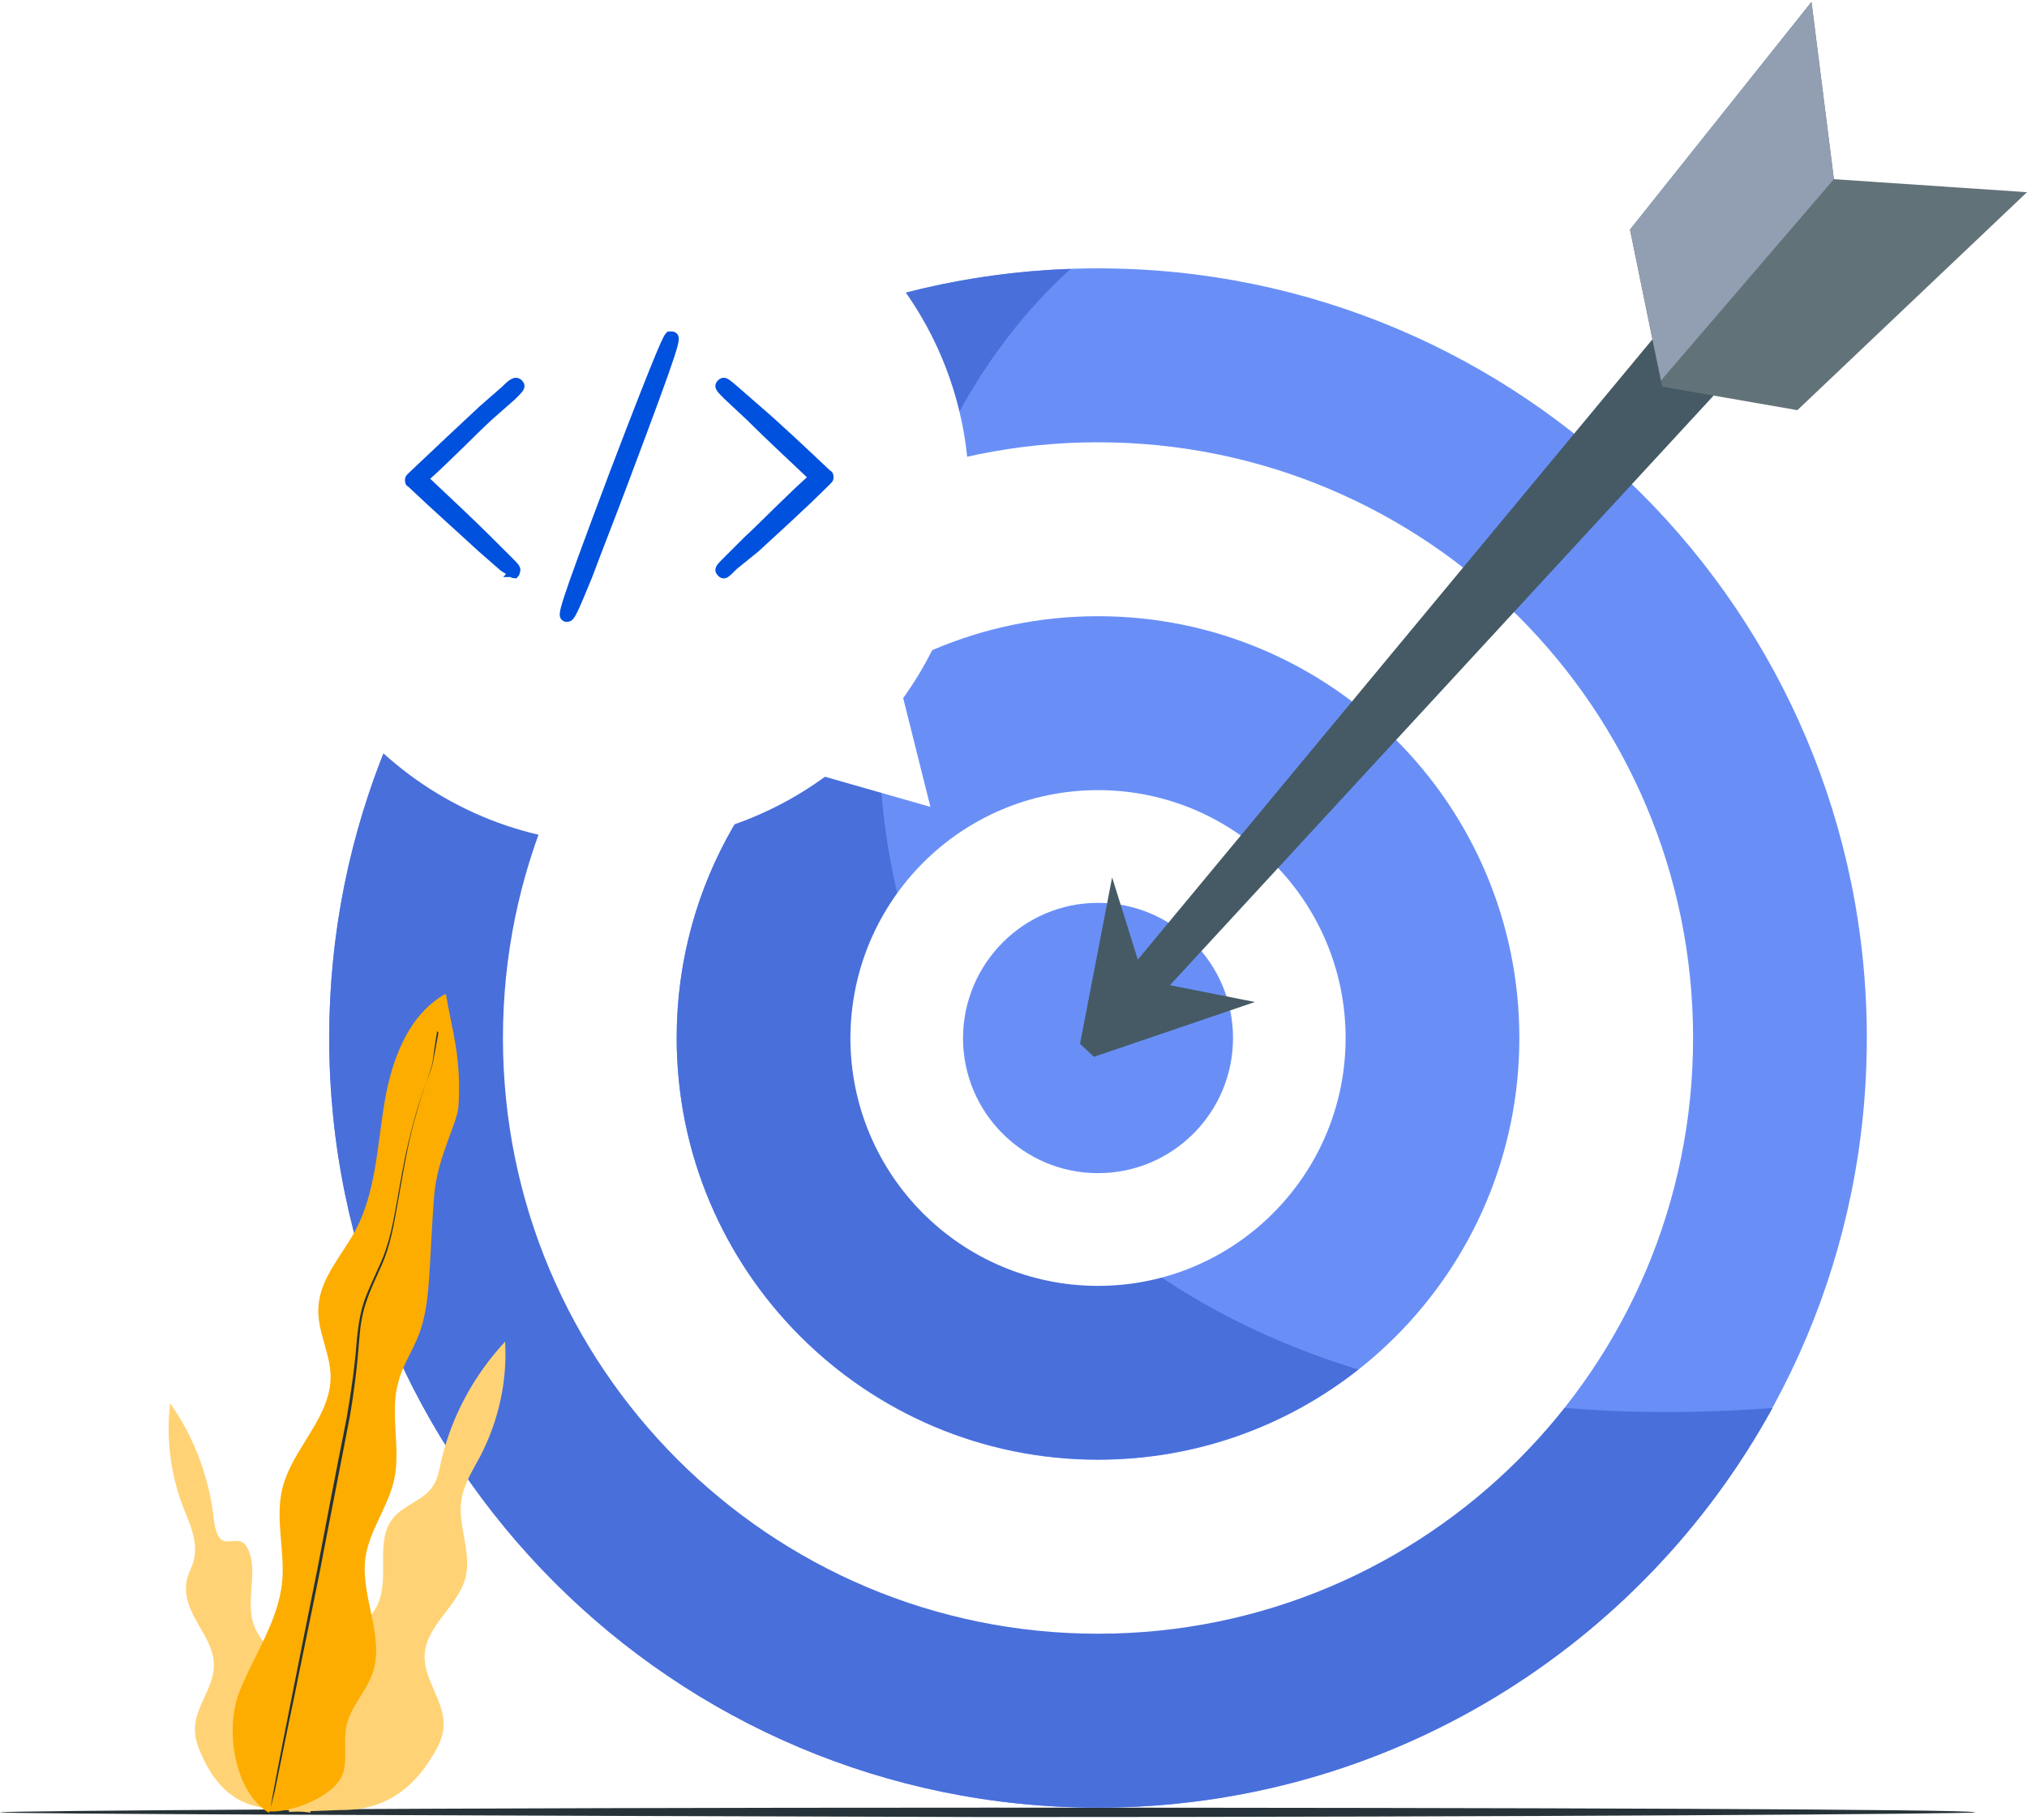 <svg width="431" height="387" viewBox="0 0 431 387" fill="none" xmlns="http://www.w3.org/2000/svg">
    <path d="M420 385.411C420 385.744 325.989 386.411 210.036 386.411C94.011 386.077 0 385.744 0 385.411C0 385.077 94.011 384.411 210.036 384.411C325.989 384.411 420 384.744 420 385.411Z" fill="#263238"/>
    <g clip-path="url(#clip0)">
        <path fill-rule="evenodd" clip-rule="evenodd" d="M233.471 57.068C323.765 57.068 396.941 130.335 396.941 220.74C396.941 311.144 323.765 384.411 233.471 384.411C143.176 384.411 70 311.144 70 220.74C70 130.335 143.176 57.068 233.471 57.068Z" fill="#698FF7"/>
        <path fill-rule="evenodd" clip-rule="evenodd" d="M376.882 299.424C349.118 350.074 295.294 384.411 233.471 384.411C143.176 384.411 70 311.144 70 220.739C70 132.278 140.059 60.249 227.647 57.186C150.706 126.919 173.412 314.443 376.882 299.424Z" fill="#496FDA"/>
        <path fill-rule="evenodd" clip-rule="evenodd" d="M233.471 94.055C303.353 94.055 360 150.771 360 220.739C360 290.707 303.353 347.424 233.471 347.424C163.588 347.424 106.941 290.707 106.941 220.739C106.941 150.771 163.588 94.055 233.471 94.055Z" fill="white"/>
        <path fill-rule="evenodd" clip-rule="evenodd" d="M233.471 131.042C282.942 131.042 323.059 171.208 323.059 220.74C323.059 270.271 282.942 310.438 233.471 310.438C184 310.438 143.883 270.271 143.883 220.74C143.942 171.208 184 131.042 233.471 131.042Z" fill="#698FF7"/>
        <path fill-rule="evenodd" clip-rule="evenodd" d="M288.824 291.238C273.589 303.252 254.353 310.379 233.471 310.379C184 310.379 143.883 270.212 143.883 220.681C143.883 187.993 161.353 159.429 187.412 143.763C182.53 202.894 212.295 267.856 288.824 291.238Z" fill="#496FDA"/>
        <path fill-rule="evenodd" clip-rule="evenodd" d="M233.47 168.028C262.529 168.028 286.117 191.645 286.117 220.739C286.117 249.834 262.529 273.451 233.47 273.451C204.411 273.451 180.823 249.834 180.823 220.739C180.882 191.645 204.411 168.028 233.47 168.028Z" fill="white"/>
        <path fill-rule="evenodd" clip-rule="evenodd" d="M233.471 191.999C249.294 191.999 262.176 204.838 262.176 220.74C262.176 236.583 249.353 249.481 233.471 249.481C217.647 249.481 204.765 236.642 204.765 220.74C204.823 204.897 217.647 191.999 233.471 191.999Z" fill="#698FF7"/>
        <path fill-rule="evenodd" clip-rule="evenodd" d="M229.647 221.976L236.471 186.58L243.295 208.43L266.824 213.083L232.589 224.744L229.647 221.976Z" fill="#455A64"/>
        <path fill-rule="evenodd" clip-rule="evenodd" d="M372.765 46.349C374.412 45.112 374.823 44.406 378.706 44.406C382.529 44.406 388.588 50.708 388.588 54.3C388.588 57.952 388.117 57.775 387.294 59.248L244.765 213.849L237.294 209.667L372.765 46.349Z" fill="#455A64"/>
        <path fill-rule="evenodd" clip-rule="evenodd" d="M346.588 48.823L385.176 0.411L389.941 38.104L431 40.872L382.176 87.223L353.411 82.217L346.588 48.823Z" fill="#627279"/>
        <path fill-rule="evenodd" clip-rule="evenodd" d="M346.588 48.823L385.176 0.411L389.941 38.104L353.176 80.921L351.353 72.146L346.588 48.823Z" fill="#929EB1"/>
    </g>
    <g clip-path="url(#clip1)">
        <path d="M69 359.311C68.1 355.611 70.5 351.911 73.2 349.311C75.9 346.611 79.1 344.211 80.5 340.711C82.8 335.011 79.7 327.611 83.6 322.811C85.9 320.011 90 319.111 92 316.111C93.1 314.511 93.4 312.611 93.8 310.711C96 301.211 100.8 292.411 107.4 285.311C107.9 293.711 106 302.211 102.1 309.711C100.5 312.711 98.6 315.611 98.1 319.011C97.3 324.411 100.3 330.011 99 335.411C97.5 341.511 90.6 345.611 90.3 351.911C90 357.211 94.7 361.911 94.3 367.211C94.2 369.511 93.1 371.611 91.9 373.511C87.8 380.311 81.8 385.011 72.6 384.911L61.4 385.311L69 359.311Z" fill="#FFD375"/>
        <path d="M61.639 361.98C62.556 358.74 60.901 355.332 58.947 352.885C57 350.349 54.645 348.054 53.757 344.874C52.296 339.694 55.143 333.281 52.382 328.819C50.752 326.214 47.765 329.322 46.38 326.555C45.616 325.078 45.493 323.375 45.291 321.667C44.129 313.118 40.9 305.057 36.168 298.415C35.289 305.849 36.275 313.495 38.879 320.355C39.952 323.101 41.264 325.774 41.456 328.819C41.765 333.655 38.944 334.359 39.643 339.222C40.457 344.716 45.598 348.709 45.465 354.32C45.39 359.042 41.452 362.976 41.456 367.703C41.4 369.751 42.135 371.672 42.96 373.421C45.76 379.669 50.164 384.15 57.342 384.532L66.05 385.459L61.639 361.98Z" fill="#FFD375"/>
        <path d="M57.2 385.511C49.9 381.211 47.8 368.011 50.8 360.011C53.9 352.111 59.2 344.811 60 336.311C60.6 329.811 58.5 323.111 60 316.711C62 308.111 70.4 301.511 70.3 292.611C70.2 287.611 67.4 283.011 67.7 278.011C68 271.911 72.6 267.111 75.5 261.811C79.9 253.611 80.2 243.911 81.7 234.811C83.2 225.611 86.7 215.811 94.8 211.311C96.1 219.211 98.1 224.511 97.5 235.111C97.3 238.911 92.9 246.111 92.3 254.511C91.9 259.511 91.7 264.411 91.4 269.411C91.1 274.211 90.8 279.211 89.1 283.711C87.8 287.211 85.6 290.311 84.7 293.911C82.8 300.611 85.3 307.911 83.8 314.711C82.5 320.511 78.5 325.511 77.7 331.311C76.6 339.511 81.9 348.111 79.2 355.911C77.8 359.811 74.6 362.911 73.7 366.911C73 370.011 73.8 373.311 73.1 376.511C72.1 381.611 62.4 385.511 57.3 385.211" fill="#FDAD00"/>
        <path d="M92.9 219.11C92.9 219.11 92.9 219.31 92.9 219.51C92.9 219.81 92.8 220.21 92.7 220.81C92.5 221.91 92.3 223.61 92 225.71C91.6 227.81 90.5 230.31 89.6 233.21C88.7 236.11 87.7 239.51 86.9 243.21C86.1 247.01 85.4 251.11 84.6 255.61C83.8 260.01 83.1 264.91 80.9 269.61C79.9 271.91 78.7 274.31 77.9 276.81C77 279.31 76.6 282.01 76.4 284.71C76 290.21 75.3 296.01 74.3 301.71C72.1 313.21 69.9 324.21 68 334.21C66 344.21 64.1 353.11 62.6 360.71C61 368.21 59.8 374.31 58.9 378.61C58.5 380.71 58.1 382.31 57.8 383.41C57.7 383.91 57.6 384.31 57.5 384.71C57.4 385.01 57.4 385.11 57.4 385.11C57.4 385.11 57.4 384.91 57.5 384.71C57.6 384.41 57.6 384.01 57.7 383.41C57.9 382.21 58.2 380.61 58.6 378.51C59.4 374.21 60.6 368.11 62.1 360.61C63.6 353.01 65.4 344.01 67.4 334.11C69.3 324.11 71.4 313.11 73.7 301.61C74.7 295.81 75.5 290.21 75.9 284.61C76.2 281.81 76.6 279.11 77.5 276.51C78.4 274.01 79.6 271.61 80.6 269.31C82.8 264.71 83.6 259.91 84.4 255.51C85.2 251.01 85.9 246.91 86.8 243.11C87.7 239.31 88.6 236.01 89.6 233.11C90.5 230.21 91.7 227.81 92.1 225.71C92.5 223.61 92.8 221.91 93 220.81C93.1 220.31 93.2 219.91 93.2 219.51C92.8 219.31 92.9 219.11 92.9 219.11Z" fill="#263238"/>
    </g>
    <g filter="url(#filter0_d)">
        <path fill-rule="evenodd" clip-rule="evenodd" d="M192.044 144.447C200.862 132.205 206.056 117.178 206.056 100.939C206.056 59.778 172.689 26.411 131.528 26.411C90.367 26.411 57 59.778 57 100.939C57 142.099 90.367 175.467 131.528 175.467C147.935 175.467 163.103 170.165 175.414 161.181L197.836 167.589L192.044 144.447Z" fill="white"/>
    </g>
    <path d="M153.951 121.131C153.951 121.131 154.53 120.554 155.398 119.4C156.556 118.246 158.002 116.803 159.738 115.072C163.5 111.321 168.708 106.415 174.205 100.932V101.798C168.418 96.316 163.21 91.699 159.449 87.947C157.713 86.216 156.266 84.773 155.109 83.619C153.951 82.465 153.662 81.888 153.662 81.888C153.662 81.888 154.241 82.465 155.398 83.331C156.556 84.485 158.292 85.639 160.028 87.37C163.789 90.833 168.997 95.738 174.784 100.932L175.073 101.221V101.51C169.286 106.992 164.078 111.898 160.317 115.36C158.581 117.092 157.134 118.246 155.687 119.4C154.53 120.554 153.951 121.131 153.951 121.131Z" fill="#E8505B"/>
    <path d="M153.952 121.997C153.663 121.997 153.663 121.997 153.373 121.708C152.795 121.131 153.084 120.842 154.82 119.111L159.16 114.783C162.922 111.32 167.551 106.415 173.049 101.509C167.84 96.604 162.922 91.987 159.45 88.524L154.82 84.196C153.084 82.464 152.795 82.176 153.373 81.599C153.952 81.022 154.241 81.31 156.267 83.041L160.896 87.081C164.947 90.544 170.155 95.45 175.653 100.643L175.942 100.932C176.231 100.932 176.231 101.221 176.231 101.509C176.231 101.798 176.231 101.798 175.942 102.086L175.653 102.375C170.155 107.857 164.658 112.763 160.607 116.514L155.977 120.265C154.82 121.42 154.241 121.997 153.952 121.997Z" fill="#0051DD" stroke="#0051DD" stroke-width="2"/>
    <path d="M109.103 81.888C109.103 81.888 108.525 82.465 107.657 83.619C106.499 84.773 105.053 86.216 103.316 87.947C99.555 91.699 94.347 96.604 88.85 102.087V101.221C94.636 106.704 99.844 111.321 103.606 115.072C105.342 116.803 106.789 118.246 107.946 119.4C109.103 120.554 109.393 121.131 109.393 121.131C109.393 121.131 108.814 120.554 107.657 119.689C106.499 118.534 104.763 117.38 103.027 115.649C99.266 112.186 94.058 107.281 88.271 102.087L87.981 101.798L88.271 101.51C94.058 96.027 99.266 91.121 103.027 87.659C104.763 85.927 106.21 84.773 107.657 83.619C108.525 82.465 109.103 81.888 109.103 81.888Z" fill="#E8505B"/>
    <path d="M109.393 121.997C109.104 121.997 108.525 121.42 107.079 120.554L102.449 116.514C98.398 112.763 93.19 108.146 87.693 102.952L87.404 102.663C87.114 102.663 87.114 102.375 87.114 102.086C87.114 101.798 87.114 101.798 87.404 101.509L87.693 101.221C93.48 95.738 98.688 90.833 102.739 87.081L107.368 83.041C109.104 81.31 109.683 81.022 110.261 81.599C110.84 82.176 110.551 82.464 108.815 84.196L103.896 88.524C100.135 91.987 95.505 96.892 90.008 101.798C95.216 106.703 100.135 111.32 103.607 114.783L107.947 119.111C109.683 120.842 109.972 121.131 109.393 121.708C109.683 121.708 109.393 121.997 109.393 121.997Z" fill="#0051DD" stroke="#0051DD" stroke-width="2"/>
    <path d="M120.678 130.365C120.389 130.365 125.018 117.091 131.094 100.932C137.17 84.773 142.089 71.788 142.378 72.076C142.668 72.076 138.038 85.35 131.962 101.509C126.175 117.38 120.967 130.365 120.678 130.365Z" fill="#E8505B"/>
    <path d="M120.677 131.231H120.388C119.52 130.942 119.231 130.942 130.515 100.932C141.51 72.077 142.089 71.788 142.378 71.499C142.667 71.499 142.667 71.499 142.957 71.499C143.825 71.788 144.114 71.788 132.83 101.798C129.936 109.589 127.043 116.803 125.018 122.286C121.835 130.077 121.256 131.231 120.677 131.231Z" fill="#0051DD" stroke="#0051DD" stroke-width="2"/>
    <defs>
        <filter id="filter0_d" x="27" y="0.411" width="209.056" height="209.056" filterUnits="userSpaceOnUse" color-interpolation-filters="sRGB">
            <feFlood flood-opacity="0" result="BackgroundImageFix"/>
            <feColorMatrix in="SourceAlpha" type="matrix" values="0 0 0 0 0 0 0 0 0 0 0 0 0 0 0 0 0 0 127 0"/>
            <feOffset dy="4"/>
            <feGaussianBlur stdDeviation="15"/>
            <feColorMatrix type="matrix" values="0 0 0 0 0 0 0 0 0 0 0 0 0 0 0 0 0 0 0.1 0"/>
            <feBlend mode="normal" in2="BackgroundImageFix" result="effect1_dropShadow"/>
            <feBlend mode="normal" in="SourceGraphic" in2="effect1_dropShadow" result="shape"/>
        </filter>
        <clipPath id="clip0">
            <rect width="361" height="384" fill="white" transform="translate(70 0.411)"/>
        </clipPath>
        <clipPath id="clip1">
            <rect width="87.5" height="174.2" fill="white" transform="matrix(-1 0 0 1 107.5 211.411)"/>
        </clipPath>
    </defs>
</svg>
